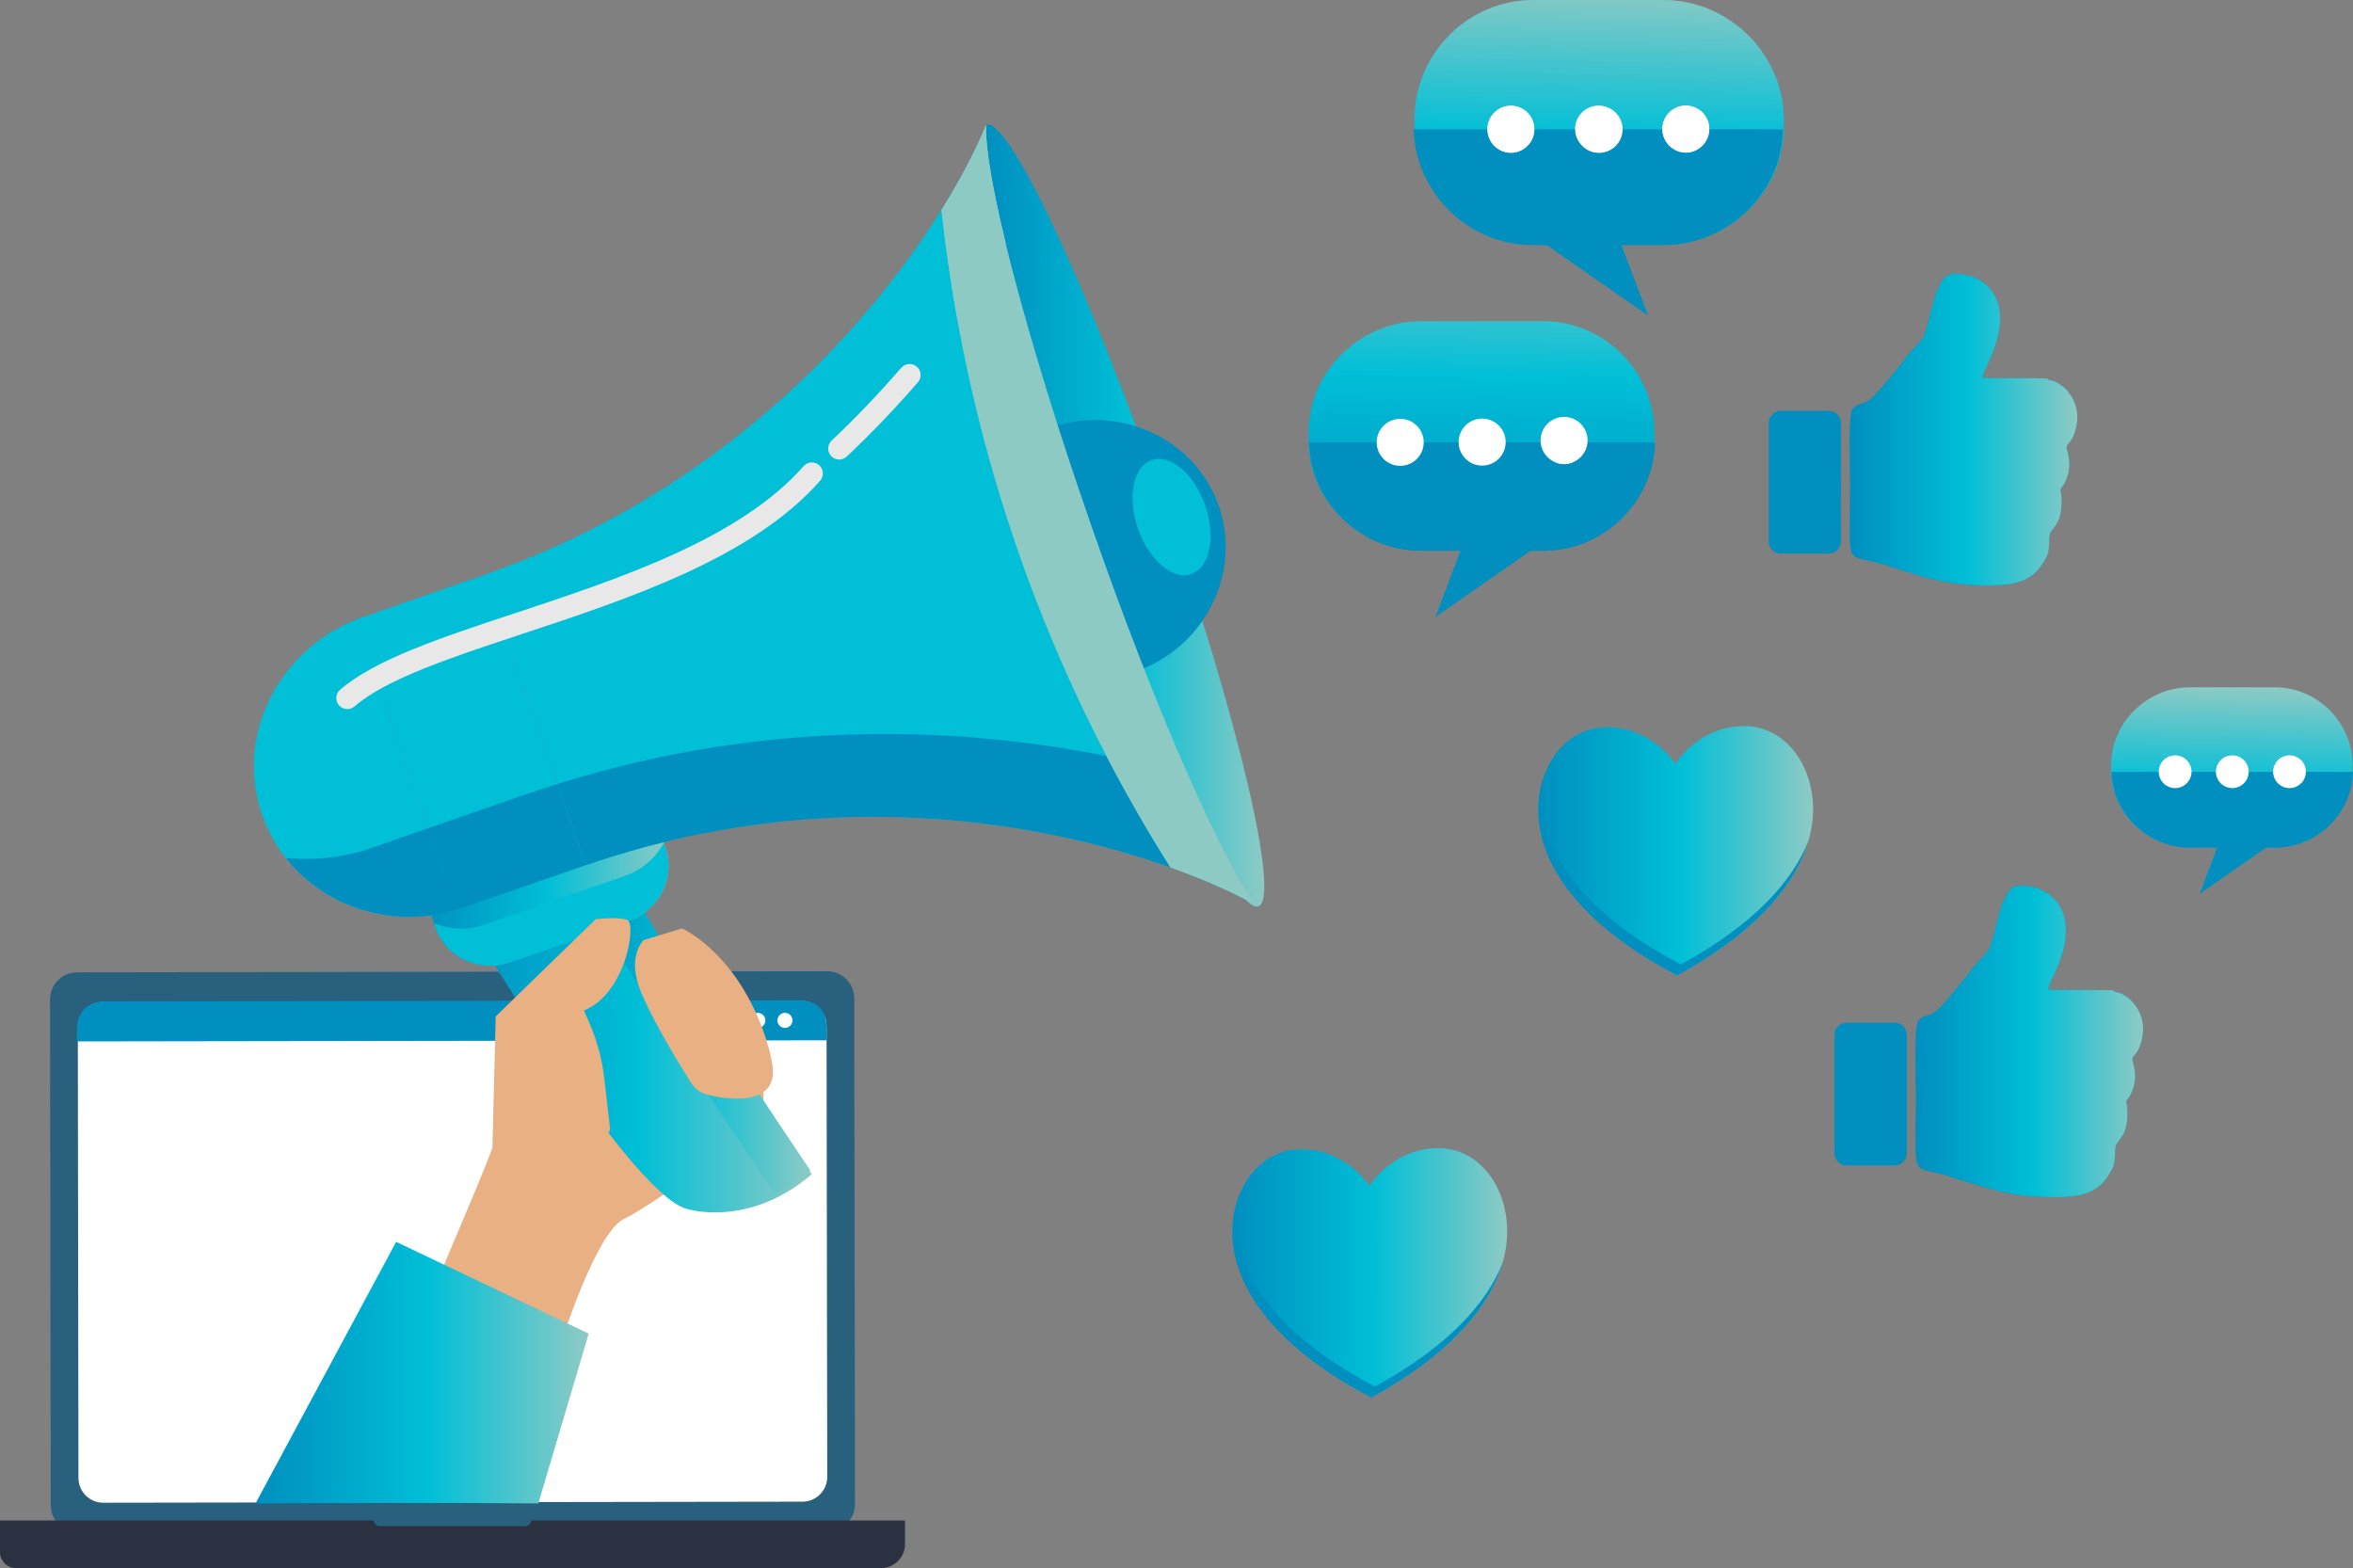 <?xml version="1.0" encoding="UTF-8"?> <svg xmlns="http://www.w3.org/2000/svg" xmlns:xlink="http://www.w3.org/1999/xlink" id="Layer_2" viewBox="0 0 716.47 477.55"><rect x="0" y="0" width="716.47" height="477.55" fill="#808080" stroke="none"/><defs><style>.cls-1{fill:#f5e0da;}.cls-1,.cls-2,.cls-3,.cls-4,.cls-5,.cls-6,.cls-7,.cls-8,.cls-9,.cls-10,.cls-11,.cls-12,.cls-13,.cls-14,.cls-15,.cls-16,.cls-17,.cls-18,.cls-19,.cls-20,.cls-21,.cls-22,.cls-23,.cls-24,.cls-25{stroke-width:0px;}.cls-1,.cls-2,.cls-3,.cls-4,.cls-5,.cls-6,.cls-7,.cls-8,.cls-9,.cls-10,.cls-11,.cls-12,.cls-13,.cls-14,.cls-15,.cls-16,.cls-17,.cls-18,.cls-19,.cls-20,.cls-22,.cls-23,.cls-25{fill-rule:evenodd;}.cls-2{fill:#5987c3;}.cls-3,.cls-21{fill:#00bfd7;}.cls-4{fill:#e8e8e8;}.cls-5{fill:url(#linear-gradient);}.cls-6{fill:#8ecac4;}.cls-7{fill:#e9b083;}.cls-8{fill:url(#linear-gradient-9);}.cls-9{fill:url(#linear-gradient-8);}.cls-10{fill:url(#linear-gradient-3);}.cls-11{fill:url(#linear-gradient-2);}.cls-12{fill:url(#linear-gradient-4);}.cls-13{fill:url(#linear-gradient-5);}.cls-14{fill:url(#linear-gradient-7);}.cls-15{fill:url(#linear-gradient-6);}.cls-16{fill:#205087;}.cls-17{fill:#2b3140;}.cls-18{fill:url(#linear-gradient-11);}.cls-19{fill:url(#linear-gradient-10);}.cls-20{fill:url(#linear-gradient-12);}.cls-22{fill:#008fbf;}.cls-23,.cls-24{fill:#fff;}.cls-25{fill:#28607e;}</style><linearGradient id="linear-gradient" x1="137.42" y1="312.6" x2="247.17" y2="312.6" gradientUnits="userSpaceOnUse"><stop offset="0" stop-color="#008fbf"></stop><stop offset=".52" stop-color="#00bfd7"></stop><stop offset="1" stop-color="#8ecac4"></stop></linearGradient><linearGradient id="linear-gradient-2" x1="171.34" y1="309.15" x2="246.74" y2="309.15" xlink:href="#linear-gradient"></linearGradient><linearGradient id="linear-gradient-3" x1="127.61" y1="268.88" x2="203.56" y2="268.88" xlink:href="#linear-gradient"></linearGradient><linearGradient id="linear-gradient-4" x1="300.09" y1="157" x2="384.97" y2="157" xlink:href="#linear-gradient"></linearGradient><linearGradient id="linear-gradient-5" x1="77.8" y1="417.98" x2="179.26" y2="417.98" xlink:href="#linear-gradient"></linearGradient><linearGradient id="linear-gradient-6" x1="468.42" y1="259.05" x2="552.08" y2="259.05" xlink:href="#linear-gradient"></linearGradient><linearGradient id="linear-gradient-7" x1="563.22" y1="130.82" x2="632.53" y2="130.82" xlink:href="#linear-gradient"></linearGradient><linearGradient id="linear-gradient-8" x1="485.55" y1="91.58" x2="487.97" y2="-4.45" xlink:href="#linear-gradient"></linearGradient><linearGradient id="linear-gradient-9" x1="450.17" y1="169.35" x2="452.83" y2="64.05" xlink:href="#linear-gradient"></linearGradient><linearGradient id="linear-gradient-10" x1="375.27" y1="387.57" x2="458.93" y2="387.57" xlink:href="#linear-gradient"></linearGradient><linearGradient id="linear-gradient-11" x1="583.26" y1="317.12" x2="652.57" y2="317.12" xlink:href="#linear-gradient"></linearGradient><linearGradient id="linear-gradient-12" x1="678.6" y1="272.26" x2="680.21" y2="208.97" xlink:href="#linear-gradient"></linearGradient></defs><g id="Layer_1-2"><path class="cls-25" d="M252.09,466.28l-228.36.34c-4.56,0-8.27-3.69-8.27-8.25l-.23-154.02c0-4.56,3.69-8.27,8.25-8.27l228.36-.34c4.56,0,8.27,3.69,8.27,8.25l.23,154.02c0,4.56-3.69,8.27-8.25,8.27Z"></path><path class="cls-23" d="M244.35,457.26l-212.91.32c-4.16,0-7.54-3.36-7.55-7.53l-.2-137.4c0-4.16,3.37-7.54,7.53-7.55l212.91-.32c4.16,0,7.54,3.36,7.55,7.53l.21,137.4c0,4.16-3.36,7.54-7.53,7.55Z"></path><path class="cls-22" d="M251.67,312.87v3.9s-228.25.34-228.25.34v-3.9c-.01-4.56,3.13-8.27,8.52-8.28l211.18-.31c5.68,0,8.54,2.84,8.55,8.25Z"></path><path class="cls-23" d="M224.78,310.73c0,1.27-1.03,2.3-2.3,2.3-1.27,0-2.3-1.03-2.3-2.3,0-1.27,1.03-2.3,2.3-2.3,1.27,0,2.3,1.03,2.3,2.3h0ZM241.31,310.7c0,1.27-1.03,2.3-2.3,2.31-1.27,0-2.3-1.03-2.3-2.3,0-1.27,1.03-2.3,2.3-2.3,1.27,0,2.3,1.03,2.31,2.3h0ZM233.05,310.72c0,1.27-1.03,2.3-2.3,2.3-1.27,0-2.3-1.03-2.31-2.3,0-1.27,1.03-2.3,2.3-2.31,1.27,0,2.3,1.03,2.3,2.3Z"></path><path class="cls-17" d="M0,462.99h113.81c.03.96.84,1.72,1.84,1.72h44.26c1,0,1.81-.76,1.84-1.72h113.81v7.28c0,4.01-3.39,7.28-7.55,7.28H5.09c-2.81,0-5.09-2.21-5.09-4.91v-9.65Z"></path><path class="cls-7" d="M167.83,362.89s21.76-26.75,21.69-26.67c1.53,1.06,9.59,7.61,11.39,6.85l10.69-4.48c1.66-.7,2.78-2.08,3.22-3.66.94.07,19.57,1.33,16.05-9.97,4.31,12.74-1.46,19.32-1.46,19.32,0,0-30.91,22.94-39.33,26.83-8.42,3.89-18.9,36.8-18.9,36.8l-17.62-8.37,14.28-36.66Z"></path><path class="cls-2" d="M205.83,316.42c1.1,1.82,3.53,2.4,5.44,1.29l9.39-5.51c1.89-1.11,2.54-3.49,1.44-5.31l-12.65-20.91c-1.1-1.83-3.54-2.4-5.43-1.29l-9.39,5.5c-1.9,1.12-2.54,3.5-1.44,5.32l12.65,20.91Z"></path><path class="cls-2" d="M210.28,294.2l-.67-1.93c1.07-.26,2.12-.5,3.19-.75l9.29,15.36c1.11,1.82.46,4.2-1.44,5.31l-2.53,1.49-6.85,4.02c-1.91,1.11-4.33.54-5.44-1.29l-.98-1.62c5.63-5.15,8.02-13.15,5.43-20.59Z"></path><path class="cls-5" d="M137.42,272.16s53.32,91.18,71.72,95.94c0,0,18.64,6.04,38.03-10.52,0,0-56.13-82.17-62.03-101.55l-47.72,16.12Z"></path><path class="cls-11" d="M235.89,363.51c-8.3-12.23-53.79-79.64-64.56-104.21l13.37-4.52c5.91,19.37,62.03,101.55,62.03,101.55-3.69,3.15-7.34,5.47-10.85,7.18Z"></path><path class="cls-10" d="M197.57,243.68l5.05,14.51c3.15,9.05-1.89,19.03-11.25,22.29l-36.04,12.55c-9.37,3.26-19.52-1.43-22.67-10.48l-5.05-14.51,69.96-24.36Z"></path><path class="cls-3" d="M147.65,281.55l42.61-14.84c5.29-1.84,9.4-5.51,11.85-9.99l.51,1.47c3.15,9.05-1.89,19.03-11.25,22.29l-36.04,12.55c-9.37,3.26-19.52-1.43-22.67-10.48l-.51-1.47c4.71,1.99,10.2,2.31,15.5.46Z"></path><path class="cls-3" d="M108.39,188.78l30.75,88.29c-24.83,7.42-51.03-5.15-59.29-28.85-8.26-23.71,4.47-49.83,28.54-59.44Z"></path><rect class="cls-21" x="122.59" y="179.28" width="41.56" height="93.57" transform="translate(-66.37 59.72) rotate(-19.2)"></rect><path class="cls-3" d="M300.27,38c-.71,15.28,12.09,64.86,32.09,122.28,19.98,57.36,40.72,104.14,50.78,115.72-26.99-15.44-110.71-45.31-204.75-12.56l-30.78-88.4c94.06-32.76,141.12-108.19,152.66-137.04Z"></path><path class="cls-12" d="M329.32,161.32c22.89,65.72,46.99,117.06,53.83,114.68,6.84-2.38-6.16-57.59-29.05-123.31-22.89-65.73-46.99-117.07-53.83-114.69-1.48.52,6.16,57.59,29.05,123.32Z"></path><path class="cls-3" d="M77.9,240.28v-.07c-.19-1.14-.3-2.27-.39-3.4-.02-.26-.05-.52-.06-.78-.06-1.08-.08-2.15-.06-3.23,0-.31,0-.62.02-.93.04-1.05.11-2.09.21-3.12.03-.33.08-.65.12-.98.13-1.02.28-2.04.47-3.05.06-.32.14-.64.21-.95.22-1.02.45-2.03.74-3.04.07-.25.16-.5.24-.76,1-3.27,2.35-6.42,4.04-9.42.16-.29.31-.6.48-.89.41-.69.86-1.35,1.3-2.02.34-.52.67-1.05,1.04-1.56.42-.59.88-1.16,1.32-1.73.44-.56.88-1.12,1.34-1.66.45-.52.91-1.03,1.38-1.53.52-.56,1.06-1.11,1.61-1.65.47-.46.95-.91,1.44-1.35.61-.55,1.23-1.08,1.87-1.6.49-.4.98-.8,1.48-1.18.7-.53,1.43-1.03,2.16-1.53.48-.33.97-.66,1.46-.98.85-.53,1.73-1.02,2.61-1.5.43-.24.85-.49,1.29-.71,1.35-.68,2.73-1.32,4.16-1.89l8.36,24-11.5,4.01.02.07c-11.95,4.77-21.38,13.21-27.36,23.42Z"></path><path class="cls-3" d="M155.95,199.02c-2.3.87-4.63,1.72-6.99,2.54l-32.22,11.22-8.38-24.07,39.24-13.67h0l8.35,23.97Z"></path><path class="cls-3" d="M147.61,175.05h.01c2.66-.93,5.27-1.9,7.86-2.9.8-.3,1.58-.62,2.37-.93,1.83-.73,3.65-1.46,5.45-2.22.82-.34,1.64-.69,2.46-1.04,1.98-.86,3.92-1.73,5.86-2.63.51-.23,1.03-.46,1.54-.7,2.4-1.13,4.76-2.28,7.09-3.46.62-.31,1.22-.64,1.83-.95,1.74-.9,3.45-1.8,5.15-2.73.76-.41,1.51-.83,2.26-1.25,1.63-.91,3.23-1.83,4.82-2.76.63-.37,1.27-.74,1.9-1.11,2.15-1.29,4.27-2.58,6.35-3.91.35-.22.68-.45,1.03-.68,1.74-1.12,3.46-2.25,5.15-3.39.68-.46,1.35-.93,2.02-1.39,1.39-.95,2.75-1.91,4.1-2.88.66-.47,1.32-.94,1.97-1.42,1.6-1.16,3.16-2.34,4.71-3.52.33-.25.66-.5.99-.75,1.81-1.4,3.59-2.82,5.34-4.24.61-.5,1.21-1,1.82-1.5,1.17-.97,2.33-1.94,3.48-2.92.66-.57,1.32-1.14,1.98-1.71,1.12-.98,2.22-1.96,3.32-2.94.57-.51,1.15-1.02,1.71-1.54,1.53-1.4,3.03-2.81,4.51-4.22.58-.56,1.15-1.13,1.73-1.69.94-.92,1.88-1.84,2.79-2.76.68-.68,1.34-1.36,2.01-2.04.79-.81,1.58-1.63,2.35-2.44.67-.7,1.34-1.4,1.98-2.1.81-.86,1.59-1.72,2.37-2.58,1.11-1.22,2.19-2.43,3.26-3.65.62-.7,1.25-1.41,1.85-2.12.72-.84,1.42-1.67,2.12-2.5.49-.59.98-1.18,1.47-1.76.72-.87,1.43-1.74,2.13-2.61.38-.47.75-.94,1.12-1.41,2.55-3.21,4.95-6.38,7.19-9.48.18-.25.37-.51.55-.76.75-1.05,1.49-2.09,2.21-3.12.12-.17.24-.34.35-.51,10.04-14.5,16.66-27.24,20.1-35.83-.3,6.49,1.85,19.2,5.94,36.05-.72,1.21-1.46,2.43-2.24,3.67-23.65,37.96-71.18,92.36-148.02,121.3l-8.35-23.97Z"></path><path class="cls-16" d="M369.97,151.22l-.05-.02c-.07-.18-.13-.35-.2-.52.09.18.17.36.25.54Z"></path><path class="cls-22" d="M321.67,129.59c20.69-6.03,42.49,4.54,49.42,24.44,6.93,19.9-3.58,41.73-23.55,49.85l-25.87-74.29Z"></path><path class="cls-22" d="M133.68,278.35c-1.09.2-2.17.36-3.27.49-.41.05-.82.09-1.23.13-1.12.1-2.24.16-3.34.18-.32,0-.65.03-.97.03-2.86.01-5.69-.23-8.46-.7-.38-.06-.75-.14-1.12-.22-.99-.19-1.97-.41-2.94-.66-.45-.11-.88-.24-1.33-.36-.93-.27-1.84-.57-2.75-.89-.4-.14-.81-.27-1.21-.43-1.23-.47-2.45-.99-3.64-1.56-.33-.16-.64-.34-.96-.51-.86-.44-1.72-.9-2.56-1.39-.5-.29-.98-.61-1.47-.92-.64-.41-1.27-.83-1.88-1.26-.51-.36-1.01-.73-1.5-1.11-.58-.45-1.15-.92-1.71-1.4-.47-.4-.94-.78-1.39-1.19-.86-.79-1.69-1.61-2.48-2.47-.43-.47-.84-.96-1.25-1.44-.4-.47-.79-.93-1.17-1.41,7.85.76,16.01.05,24.05-2.35l19.38-6.75,8.67,24.91c-1.44.43-2.89.78-4.33,1.08-.37.08-.74.13-1.12.2Z"></path><path class="cls-22" d="M160.09,241.85l.02.05c3.23-1.12,6.45-2.18,9.67-3.18l8.6,24.7h-.03s-39.21,13.67-39.21,13.67l-8.67-24.91,29.64-10.32Z"></path><path class="cls-22" d="M361.87,236.2c8.77,19.83,16.32,34.09,21.27,39.79-13.92-7.97-42.97-19.75-80.72-24.82-.2-.02-.39-.05-.59-.08-1.62-.22-3.26-.42-4.91-.61-.24-.03-.47-.05-.71-.08-4.83-.54-9.79-.96-14.87-1.24-.65-.04-1.3-.08-1.95-.11-1.39-.07-2.79-.12-4.2-.18-.82-.03-1.64-.05-2.47-.07-1.37-.04-2.73-.07-4.11-.08-.91-.01-1.84,0-2.76,0-2.23,0-4.49.03-6.76.08-1.14.03-2.28.05-3.43.1-1.2.05-2.4.11-3.61.17-1.21.06-2.42.13-3.63.21-1.17.08-2.33.15-3.51.25-1.44.11-2.89.24-4.34.38-1.04.1-2.08.19-3.13.3-2.2.24-4.42.5-6.65.8-1,.13-2,.28-3,.43-1.53.22-3.06.45-4.59.7-1.04.17-2.09.34-3.13.52-1.65.29-3.3.6-4.96.92-.89.17-1.78.34-2.68.52-2.47.5-4.95,1.05-7.45,1.63-.69.16-1.4.35-2.09.52-1.91.47-3.84.95-5.76,1.47-.93.25-1.85.51-2.79.77-1.8.5-3.62,1.03-5.43,1.58-.86.26-1.72.51-2.58.78-2.59.81-5.2,1.66-7.81,2.57l-.1.03-8.62-24.74c75.25-23.65,144.43-15.89,192.09-2.5Z"></path><path class="cls-6" d="M300.27,38c-.71,15.28,12.09,64.86,32.09,122.28,19.98,57.36,40.72,104.14,50.78,115.72-6.15-3.52-15.27-7.78-26.75-11.88-18.71-29.63-33.97-61.12-45.57-93.91-12.11-34.24-20.23-69.88-24.13-106.27,6.45-10.36,10.95-19.37,13.58-25.94Z"></path><path class="cls-6" d="M286.69,63.94c6.45-10.36,10.95-19.37,13.58-25.94-.3,6.49,1.85,19.2,5.94,36.05-.72,1.21-1.46,2.43-2.24,3.67-3.63,5.84-7.85,12.07-12.63,18.53-1.9-10.69-3.49-21.46-4.65-32.3Z"></path><path class="cls-6" d="M383.15,276c-6.15-3.52-15.27-7.78-26.75-11.88-6.98-11.05-13.47-22.36-19.48-33.9,8.85,1.77,17.19,3.8,24.96,5.99,8.77,19.84,16.32,34.09,21.27,39.8Z"></path><path class="cls-3" d="M346.5,161c3.34,9.58,10.62,15.75,16.27,13.78,5.65-1.97,7.53-11.33,4.19-20.91-3.33-9.58-10.62-15.75-16.27-13.78-5.65,1.97-7.53,11.33-4.19,20.91Z"></path><path class="cls-7" d="M216.17,333.51h0s-.05-.01-.05-.01l-.45-.08.05-.02c-4.1-.77-5.99-4.83-5.99-4.83,0,0-9.72-15.12-14.45-26.21-4.72-11.09.71-16.11.71-16.11l1.82-.55,9.86-2.99s15.68,6.79,24.57,30.73c1.52,4.1,2.47,7.79,3,11.09,1.93,14.1-18.05,9.25-19.06,9Z"></path><path class="cls-7" d="M149.94,349.34c.03-1.52,1-39.85,1-39.85l30.4-29.56s6.59-.89,9.61.18c3.02,1.07-.41,22.51-13.16,27.59,1.93,4.24,5.11,10.88,6.25,20.96l1.73,15.12-5.98,17.75s-3.13-.06-4.63-1.49l-7.57,6.67-10.51,34.98-23.46-12.86s16.28-38,16.31-39.51Z"></path><path class="cls-13" d="M120.64,378.15l58.62,27.93-15.34,51.72c-30.93-.24-59.93-.23-86.12.01l42.83-79.67Z"></path><path class="cls-4" d="M107.95,215.1c-1.4,1.21-3.52,1.06-4.73-.34-1.21-1.4-1.06-3.52.33-4.73,10.63-9.21,30.84-15.9,53.47-23.39,31.65-10.47,68.19-22.57,87.66-44.69,1.22-1.39,3.35-1.53,4.74-.31,1.39,1.22,1.53,3.35.31,4.74-20.65,23.47-58.15,35.88-90.61,46.62-21.93,7.26-41.52,13.74-51.16,22.1Z"></path><path class="cls-4" d="M257.82,139.03c-1.35,1.26-3.47,1.19-4.74-.15-1.26-1.35-1.19-3.47.15-4.74,3.58-3.37,7.15-6.92,10.7-10.63,3.5-3.66,7.01-7.51,10.5-11.52,1.22-1.4,3.34-1.55,4.74-.33,1.4,1.22,1.55,3.34.33,4.74-3.5,4.03-7.07,7.95-10.71,11.75-3.59,3.75-7.26,7.38-10.97,10.88Z"></path><path class="cls-15" d="M510.13,232.63s6.91-11.42,20.79-11.54c12.39-.13,21.04,11.48,21.15,25.05.15,15.71-11.33,34.42-41.38,50.86-30.35-15.89-42.16-34.39-42.28-50.14-.13-13.57,8.31-25.3,20.67-25.42,13.9-.12,21.04,11.18,21.04,11.18Z"></path><path class="cls-22" d="M504.28,289.44c-24.79-14.88-34.64-31.55-34.74-45.91-.03-2.87.33-5.65,1.02-8.26-1.42,3.51-2.17,7.47-2.13,11.6.1,13.08,8.27,28.07,28.44,41.88.55.38,1.11.75,1.68,1.13.05.03.1.07.15.1.37.24.74.48,1.11.72.04.02.07.05.11.07.43.28.87.55,1.31.83.11.07.22.13.32.2,2.84,1.76,5.89,3.5,9.16,5.21,1.43-.78,2.82-1.57,4.17-2.37,21.35-12.56,32.32-26.28,35.88-38.87-4.76,12.46-16.82,25.8-38.94,37.9-1.36-.71-2.68-1.43-3.97-2.15-1.22-.69-2.41-1.38-3.56-2.07Z"></path><path class="cls-22" d="M573.16,171.78c13.54,4.17,19.3,6.59,33.52,6.44,9.15-.09,13.32-2.32,16.62-8.98.38-.77.6-1.64.76-5.79.12-3.17,4.55-2.89,3.53-13.54-.44-.5-.09-1.13.37-1.76,2.07-2.8,2.63-6.76,1.7-10.11-.8-2.88-.34-1.93.92-3.88.82-1.25,1.21-2.43,1.58-4,1.64-6.87-2.45-12.49-7.01-14.21-.59-.1-.39.03-.88-.15-1.37-.52-.26-.03-.78-.52-6.44-.27-13.21,0-19.77-.22.07-1.46.63-2.02,1.02-3.13,2.56-5.09,5.11-11.91,4.05-17.78-1.11-6.14-5.63-9.97-11.72-10.62-2.79-.3-4.08-.07-5.35,1.58-3.32,4.3-3.68,11.77-6,17.55-2.03,2.65-3.13,3.57-5.1,5.87l-1.39,1.97c-2.74,3.22-5.38,6.66-8.28,9.78-3.53,3.79-5.16,1.97-6.89,4.47-1.32,1.91-.67,18.75-.67,22.42,0,26.82-2,21,9.78,24.63h0ZM560.57,164.88v-36.1c0-2.02-1.65-3.67-3.67-3.67h-14.68c-2.02,0-3.67,1.65-3.67,3.67v36.1c0,2.02,1.65,3.67,3.67,3.67h14.68c2.02,0,3.67-1.65,3.67-3.67Z"></path><path class="cls-14" d="M573.16,171.78c13.54,4.17,19.3,6.59,33.52,6.44,9.15-.09,13.32-2.32,16.62-8.99.38-.77.6-1.64.76-5.79.12-3.17,4.55-2.89,3.53-13.54-.44-.5-.09-1.13.37-1.76,2.07-2.79,2.63-6.76,1.7-10.11-.8-2.88-.34-1.94.92-3.88.82-1.25,1.21-2.43,1.58-4,1.64-6.87-2.45-12.49-7.01-14.21-.58-.1-.4.03-.88-.16-1.37-.52-.26-.03-.78-.52-6.44-.27-13.21,0-19.77-.22.07-1.46.63-2.02,1.02-3.13,2.56-5.09,5.11-11.91,4.05-17.78-1.11-6.14-5.62-9.97-11.71-10.63-2.79-.3-4.08-.07-5.35,1.58-3.31,4.31-3.68,11.77-6,17.55-2.03,2.65-3.13,3.57-5.1,5.87l-1.4,1.97c-2.74,3.22-5.38,6.66-8.28,9.77-3.52,3.79-5.16,1.97-6.88,4.46-1.32,1.91-.68,18.75-.68,22.42,0,26.82-2,21,9.79,24.63Z"></path><path class="cls-9" d="M466.76,0h39.78c19.83,0,36.6,16.44,36.6,36.27v2.41c0,19.83-16.77,35.93-36.6,35.93h-12.87l8.07,21.35-30.76-21.35h-4.22c-19.83,0-36.06-16.09-36.06-35.93v-2.41c0-19.83,16.23-36.27,36.06-36.27Z"></path><path class="cls-23" d="M467.15,39.3c0,3.92-3.18,7.1-7.1,7.1s-7.1-3.18-7.1-7.1c0-3.92,3.18-7.1,7.1-7.1s7.1,3.18,7.1,7.1Z"></path><path class="cls-23" d="M493.79,39.3c0,3.92-3.18,7.1-7.1,7.1s-7.1-3.18-7.1-7.1,3.18-7.1,7.1-7.1,7.1,3.18,7.1,7.1Z"></path><circle class="cls-24" cx="513.32" cy="39.3" r="7.1"></circle><path class="cls-22" d="M542.9,39.38c-.34,19.17-16.74,35.23-36.36,35.23h-12.88l8.07,21.36-30.76-21.36h-4.22c-19.62,0-35.93-16.06-36.27-35.23h112.41Z"></path><path class="cls-1" d="M467.15,39.38c0,3.63-3.18,7.1-7.1,7.1-3.92,0-7.09-3.47-7.09-7.1h14.19Z"></path><path class="cls-1" d="M493.78,39.38c0,3.63-3.17,7.1-7.09,7.1-3.92,0-7.1-3.47-7.1-7.1h14.19Z"></path><path class="cls-1" d="M520.42,39.38c0,3.63-3.18,7.1-7.1,7.1-3.92,0-7.1-3.47-7.1-7.1h14.2Z"></path><path class="cls-8" d="M469.97,97.8h-37.26c-18.58,0-34.29,15.4-34.29,33.98v2.26c0,18.58,15.71,33.66,34.29,33.66h12.06l-7.56,20,28.81-20h3.95c18.58,0,33.78-15.08,33.78-33.66v-2.26c0-18.58-15.21-33.98-33.78-33.98Z"></path><path class="cls-23" d="M469.6,134.62c0,3.67,2.98,6.65,6.65,6.65s6.65-2.97,6.65-6.65-2.98-6.65-6.65-6.65-6.65,2.98-6.65,6.65Z"></path><path class="cls-23" d="M444.64,134.62c0,3.67,2.98,6.65,6.65,6.65s6.65-2.97,6.65-6.65-2.97-6.65-6.65-6.65-6.65,2.98-6.65,6.65Z"></path><path class="cls-23" d="M419.7,134.62c0,3.67,2.97,6.65,6.65,6.65s6.65-2.97,6.65-6.65-2.97-6.65-6.65-6.65-6.65,2.98-6.65,6.65Z"></path><path class="cls-22" d="M398.65,134.69c.32,17.96,15.68,33.01,34.06,33.01h12.06l-7.56,20.01,28.81-20.01h3.95c18.38,0,33.66-15.05,33.98-33.01h-105.3Z"></path><path class="cls-23" d="M469.6,134.69c0,3.4,2.98,6.65,6.65,6.65,3.67,0,6.65-3.25,6.65-6.65h-13.3Z"></path><path class="cls-23" d="M444.65,134.69c0,3.4,2.97,6.65,6.64,6.65,3.67,0,6.65-3.25,6.65-6.65h-13.29Z"></path><path class="cls-23" d="M419.7,134.69c0,3.4,2.97,6.65,6.65,6.65,3.67,0,6.65-3.25,6.65-6.65h-13.3Z"></path><path class="cls-19" d="M416.98,361.15s6.91-11.42,20.79-11.54c12.39-.13,21.03,11.48,21.15,25.05.15,15.71-11.33,34.42-41.37,50.86-30.35-15.89-42.16-34.39-42.28-50.14-.13-13.57,8.31-25.3,20.67-25.42,13.9-.12,21.04,11.18,21.04,11.18Z"></path><path class="cls-22" d="M411.13,417.97c-24.79-14.88-34.64-31.55-34.74-45.91-.03-2.87.33-5.65,1.02-8.26-1.42,3.51-2.17,7.47-2.13,11.6.1,13.08,8.27,28.07,28.44,41.88.55.38,1.11.76,1.68,1.13.05.03.1.07.15.1.37.24.74.48,1.11.72.04.02.07.05.11.07.43.28.87.55,1.31.83.11.07.22.13.32.2,2.84,1.76,5.89,3.5,9.16,5.21,1.43-.78,2.82-1.57,4.17-2.37,21.35-12.56,32.32-26.27,35.88-38.87-4.76,12.46-16.82,25.8-38.94,37.9-1.36-.71-2.68-1.43-3.97-2.15-1.22-.68-2.41-1.38-3.56-2.07Z"></path><path class="cls-22" d="M593.2,358.08c13.54,4.17,19.3,6.58,33.52,6.44,9.15-.09,13.32-2.32,16.62-8.99.38-.76.6-1.64.76-5.79.12-3.17,4.55-2.89,3.53-13.54-.44-.5-.09-1.14.37-1.76,2.07-2.79,2.63-6.76,1.7-10.11-.8-2.88-.34-1.94.93-3.88.82-1.25,1.2-2.43,1.58-4,1.64-6.87-2.45-12.49-7.02-14.21-.58-.1-.39.03-.88-.15-1.37-.52-.26-.03-.78-.52-6.44-.27-13.22,0-19.77-.22.07-1.46.63-2.02,1.02-3.13,2.57-5.1,5.11-11.91,4.05-17.78-1.11-6.14-5.63-9.97-11.71-10.63-2.79-.3-4.08-.07-5.35,1.58-3.32,4.31-3.68,11.77-6,17.55-2.03,2.65-3.14,3.57-5.1,5.87l-1.39,1.97c-2.74,3.22-5.38,6.66-8.28,9.77-3.53,3.79-5.16,1.97-6.89,4.47-1.32,1.91-.68,18.75-.68,22.42,0,26.82-2,20.99,9.78,24.63h0ZM580.61,351.19v-36.1c0-2.02-1.65-3.67-3.67-3.67h-14.68c-2.02,0-3.67,1.65-3.67,3.67v36.1c0,2.02,1.65,3.67,3.67,3.67h14.68c2.02,0,3.67-1.65,3.67-3.67Z"></path><path class="cls-18" d="M593.2,358.08c13.54,4.17,19.3,6.58,33.52,6.44,9.15-.09,13.32-2.32,16.62-8.99.38-.77.6-1.64.76-5.79.12-3.17,4.55-2.89,3.53-13.54-.44-.5-.09-1.14.37-1.76,2.07-2.79,2.63-6.75,1.7-10.11-.8-2.88-.34-1.94.92-3.88.82-1.26,1.21-2.43,1.58-4.01,1.64-6.87-2.45-12.49-7.02-14.21-.58-.1-.39.03-.88-.15-1.37-.52-.26-.03-.78-.52-6.44-.27-13.22,0-19.77-.22.07-1.46.63-2.02,1.02-3.13,2.56-5.1,5.11-11.91,4.05-17.78-1.11-6.14-5.63-9.97-11.71-10.63-2.79-.3-4.08-.07-5.35,1.58-3.31,4.31-3.68,11.77-6,17.55-2.03,2.65-3.13,3.57-5.1,5.87l-1.4,1.97c-2.74,3.22-5.38,6.66-8.28,9.78-3.53,3.79-5.16,1.97-6.89,4.46-1.32,1.91-.67,18.75-.67,22.42,0,26.82-2,21,9.78,24.63Z"></path><path class="cls-20" d="M692.76,209.29h-26.01c-12.97,0-23.93,10.75-23.93,23.72v1.58c0,12.97,10.96,23.49,23.93,23.49h8.41l-5.28,13.96,20.11-13.96h2.76c12.97,0,23.58-10.52,23.58-23.49v-1.58c0-12.97-10.62-23.71-23.58-23.72Z"></path><path class="cls-23" d="M692.5,234.99c0,2.56,2.08,4.64,4.64,4.64s4.64-2.08,4.64-4.64-2.08-4.64-4.64-4.64c-2.56,0-4.64,2.08-4.64,4.64Z"></path><path class="cls-23" d="M675.08,234.99c0,2.56,2.08,4.64,4.64,4.64s4.64-2.08,4.64-4.64-2.08-4.64-4.64-4.64c-2.56,0-4.64,2.08-4.64,4.64Z"></path><path class="cls-23" d="M657.67,234.99c0,2.56,2.08,4.64,4.64,4.64s4.64-2.08,4.64-4.64-2.08-4.64-4.64-4.64c-2.57,0-4.64,2.08-4.64,4.64Z"></path><path class="cls-22" d="M642.97,235.04c.22,12.53,10.95,23.04,23.77,23.04h8.42l-5.28,13.97,20.11-13.97h2.76c12.83,0,23.49-10.5,23.71-23.04h-73.5Z"></path><path class="cls-1" d="M692.5,235.04c0,2.37,2.08,4.64,4.64,4.64s4.64-2.27,4.64-4.64h-9.28Z"></path><path class="cls-1" d="M675.08,235.04c0,2.37,2.07,4.64,4.64,4.64s4.64-2.27,4.64-4.64h-9.28Z"></path><path class="cls-1" d="M657.67,235.04c0,2.37,2.08,4.64,4.64,4.64s4.64-2.27,4.64-4.64h-9.28Z"></path><circle class="cls-24" cx="426.35" cy="134.69" r="7.16"></circle><circle class="cls-24" cx="460.05" cy="39.38" r="7.16"></circle><circle class="cls-24" cx="486.91" cy="39.38" r="7.16"></circle><circle class="cls-24" cx="513.32" cy="39.3" r="7.16"></circle><circle class="cls-24" cx="451.3" cy="134.62" r="7.16"></circle><circle class="cls-24" cx="476.25" cy="134.1" r="7.16"></circle><circle class="cls-24" cx="662.31" cy="234.99" r="4.99"></circle><circle class="cls-24" cx="679.72" cy="234.99" r="4.99"></circle><circle class="cls-24" cx="697.14" cy="234.99" r="4.99"></circle></g></svg> 